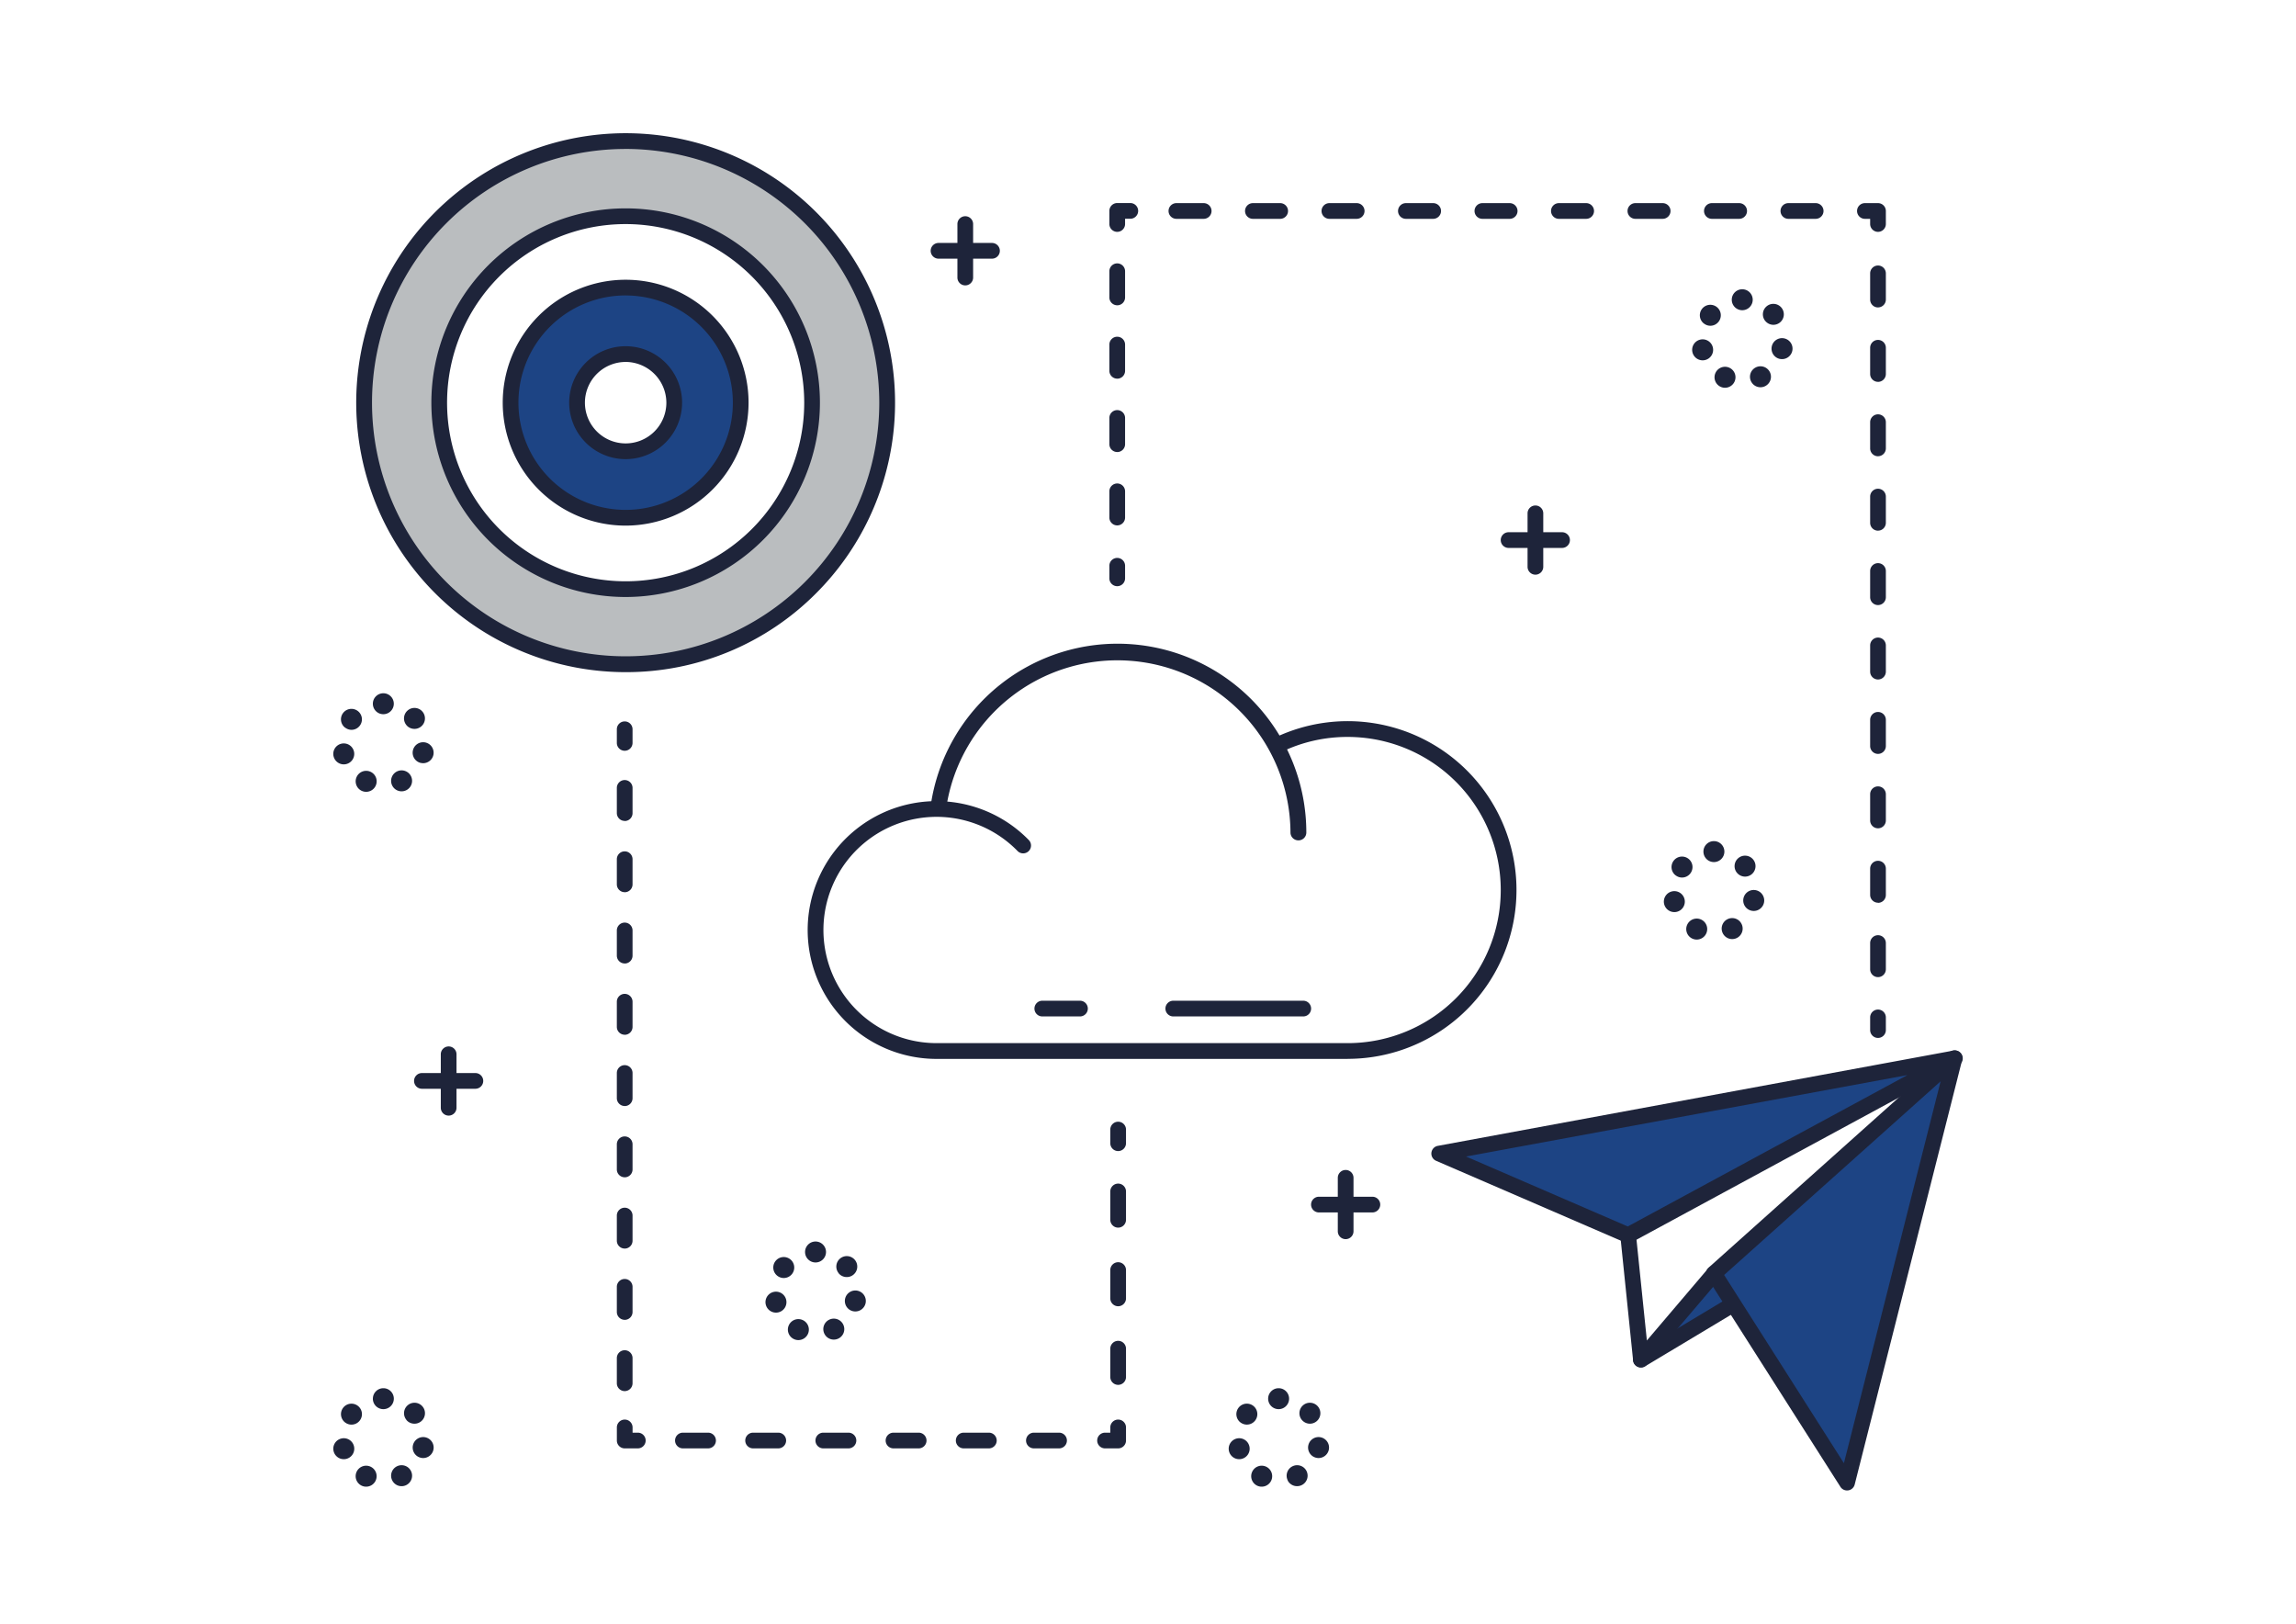 <svg id="Warstwa_1" data-name="Warstwa 1" xmlns="http://www.w3.org/2000/svg" viewBox="0 0 841.89 595.28"><defs><style>.cls-1{fill:#1d4484;}.cls-2{fill:#1e243a;}.cls-3{fill:#babdbf;}</style></defs><title>anton_icon_dron</title><polygon class="cls-1" points="597 452.87 716.8 387.99 527.73 422.93 597 452.87"/><polygon class="cls-1" points="677.27 543.55 716.69 387.97 628.46 466.89 677.27 543.55"/><polygon class="cls-1" points="601.69 498.45 635.18 478.35 628.56 466.91 601.69 498.45"/><path class="cls-2" d="M597,455.76a2.88,2.88,0,0,1-1.14-.24l-69.27-29.95a2.88,2.88,0,0,1,.62-5.48l189.06-34.93a2.88,2.88,0,0,1,1.9,5.37L598.38,455.41A2.88,2.88,0,0,1,597,455.76ZM537.57,424l59.29,25.64L699.4,394.14Z"/><path class="cls-2" d="M677.27,546.43a2.88,2.88,0,0,1-2.43-1.33L626,468.43a2.88,2.88,0,0,1,.51-3.7l88.24-78.92a2.88,2.88,0,0,1,4.71,2.86L680.07,544.26a2.88,2.88,0,0,1-2.79,2.17Zm-45.07-79,43.92,69,35.46-140Z"/><path class="cls-2" d="M601.69,501.33a2.88,2.88,0,0,1-2.87-2.59l-4.68-45.58a2.88,2.88,0,0,1,5.73-.59l4,38.87L626.37,465a2.88,2.88,0,1,1,4.39,3.74l-26.87,31.54A2.88,2.88,0,0,1,601.69,501.33Z"/><path class="cls-2" d="M601.69,501.33a2.88,2.88,0,0,1-1.49-5.35l33.5-20.1a2.88,2.88,0,0,1,3,4.94l-33.5,20.1A2.87,2.87,0,0,1,601.69,501.33Z"/><path class="cls-2" d="M494.16,388.21H343.41a47.25,47.25,0,1,1,33.9-80.16,2.88,2.88,0,0,1-4.14,4,41.48,41.48,0,1,0-29.76,70.38H494.16a56.13,56.13,0,0,0,0-112.26,55.63,55.63,0,0,0-23.86,5.31,2.88,2.88,0,0,1-2.45-5.22,61.9,61.9,0,1,1,26.32,117.93Z"/><path class="cls-2" d="M476.07,308.09a2.88,2.88,0,0,1-2.88-2.88A63.46,63.46,0,0,0,347,295.95a2.88,2.88,0,1,1-5.7-.83A69.22,69.22,0,0,1,479,305.21,2.88,2.88,0,0,1,476.07,308.09Z"/><path class="cls-2" d="M229.06,275.24a2.88,2.88,0,0,1-2.88-2.88v-5a2.88,2.88,0,0,1,5.76,0v5A2.88,2.88,0,0,1,229.06,275.24Z"/><path class="cls-2" d="M229.06,510a2.88,2.88,0,0,1-2.88-2.88v-9.22a2.88,2.88,0,1,1,5.76,0v9.22A2.88,2.88,0,0,1,229.06,510Zm0-26.13a2.88,2.88,0,0,1-2.88-2.88v-9.22a2.88,2.88,0,0,1,5.76,0V481A2.88,2.88,0,0,1,229.06,483.88Zm0-26.13a2.88,2.88,0,0,1-2.88-2.88v-9.22a2.88,2.88,0,0,1,5.76,0v9.22A2.88,2.88,0,0,1,229.06,457.75Zm0-26.13a2.88,2.88,0,0,1-2.88-2.88v-9.22a2.88,2.88,0,1,1,5.76,0v9.22A2.88,2.88,0,0,1,229.06,431.62Zm0-26.13a2.88,2.88,0,0,1-2.88-2.88v-9.22a2.88,2.88,0,0,1,5.76,0v9.22A2.88,2.88,0,0,1,229.06,405.5Zm0-26.13a2.88,2.88,0,0,1-2.88-2.88v-9.22a2.88,2.88,0,0,1,5.76,0v9.22A2.88,2.88,0,0,1,229.06,379.37Zm0-26.13a2.88,2.88,0,0,1-2.88-2.88v-9.22a2.88,2.88,0,1,1,5.76,0v9.22A2.88,2.88,0,0,1,229.06,353.24Zm0-26.13a2.88,2.88,0,0,1-2.88-2.88V315a2.88,2.88,0,0,1,5.76,0v9.22A2.88,2.88,0,0,1,229.06,327.11Zm0-26.13a2.88,2.88,0,0,1-2.88-2.88v-9.22a2.88,2.88,0,1,1,5.76,0v9.22A2.88,2.88,0,0,1,229.06,301Z"/><path class="cls-2" d="M233.87,531h-4.8a2.88,2.88,0,0,1-2.88-2.88v-4.8a2.88,2.88,0,1,1,5.76,0v1.92h1.92a2.88,2.88,0,0,1,0,5.76Z"/><path class="cls-2" d="M388.33,531h-9.22a2.88,2.88,0,1,1,0-5.76h9.22a2.88,2.88,0,1,1,0,5.76Zm-25.74,0h-9.22a2.88,2.88,0,1,1,0-5.76h9.22a2.88,2.88,0,0,1,0,5.76Zm-25.74,0h-9.22a2.88,2.88,0,0,1,0-5.76h9.22a2.88,2.88,0,0,1,0,5.76Zm-25.74,0h-9.22a2.88,2.88,0,0,1,0-5.76h9.22a2.88,2.88,0,1,1,0,5.76Zm-25.74,0h-9.22a2.88,2.88,0,1,1,0-5.76h9.22a2.88,2.88,0,1,1,0,5.76Zm-25.74,0h-9.22a2.88,2.88,0,1,1,0-5.76h9.22a2.88,2.88,0,0,1,0,5.76Z"/><path class="cls-2" d="M410,531h-4.8a2.88,2.88,0,0,1,0-5.76h1.92v-1.92a2.88,2.88,0,1,1,5.76,0v4.8A2.88,2.88,0,0,1,410,531Z"/><path class="cls-2" d="M410,507.71a2.88,2.88,0,0,1-2.88-2.88V494.45a2.88,2.88,0,1,1,5.76,0v10.37A2.88,2.88,0,0,1,410,507.71Zm0-28.82a2.88,2.88,0,0,1-2.88-2.88V465.63a2.88,2.88,0,0,1,5.76,0V476A2.88,2.88,0,0,1,410,478.89Zm0-28.82a2.88,2.88,0,0,1-2.88-2.88V436.81a2.88,2.88,0,1,1,5.76,0v10.37A2.88,2.88,0,0,1,410,450.07Z"/><path class="cls-2" d="M410,422a2.88,2.88,0,0,1-2.88-2.88v-5a2.88,2.88,0,1,1,5.76,0v5A2.88,2.88,0,0,1,410,422Z"/><path class="cls-2" d="M688.62,380.52a2.88,2.88,0,0,1-2.88-2.88V373a2.88,2.88,0,0,1,5.76,0v4.61A2.88,2.88,0,0,1,688.62,380.52Z"/><path class="cls-2" d="M688.62,358.23a2.88,2.88,0,0,1-2.88-2.88v-9.61a2.88,2.88,0,0,1,5.76,0v9.61A2.88,2.88,0,0,1,688.62,358.23Zm0-27.28a2.88,2.88,0,0,1-2.88-2.88v-9.61a2.88,2.88,0,1,1,5.76,0v9.61A2.88,2.88,0,0,1,688.62,331Zm0-27.28a2.88,2.88,0,0,1-2.88-2.88v-9.61a2.88,2.88,0,1,1,5.76,0v9.61A2.88,2.88,0,0,1,688.62,303.67Zm0-27.28a2.88,2.88,0,0,1-2.88-2.88V263.9a2.88,2.88,0,0,1,5.76,0v9.61A2.88,2.88,0,0,1,688.62,276.39Zm0-27.28a2.88,2.88,0,0,1-2.88-2.88v-9.61a2.88,2.88,0,0,1,5.76,0v9.61A2.88,2.88,0,0,1,688.62,249.11Zm0-27.28a2.88,2.88,0,0,1-2.88-2.88v-9.61a2.88,2.88,0,0,1,5.76,0v9.61A2.88,2.88,0,0,1,688.62,221.83Zm0-27.28a2.88,2.88,0,0,1-2.88-2.88v-9.61a2.88,2.88,0,1,1,5.76,0v9.61A2.88,2.88,0,0,1,688.62,194.54Zm0-27.28a2.88,2.88,0,0,1-2.88-2.88v-9.61a2.88,2.88,0,1,1,5.76,0v9.61A2.88,2.88,0,0,1,688.62,167.26Zm0-27.28a2.88,2.88,0,0,1-2.88-2.88v-9.61a2.88,2.88,0,0,1,5.76,0v9.61A2.88,2.88,0,0,1,688.62,140Zm0-27.28a2.88,2.88,0,0,1-2.88-2.88v-9.61a2.88,2.88,0,0,1,5.76,0v9.61A2.88,2.88,0,0,1,688.62,112.7Z"/><path class="cls-2" d="M688.62,85a2.88,2.88,0,0,1-2.88-2.88V80.23h-1.92a2.88,2.88,0,0,1,0-5.76h4.8a2.88,2.88,0,0,1,2.88,2.88v4.8A2.88,2.88,0,0,1,688.62,85Z"/><path class="cls-2" d="M665.76,80.23h-10a2.88,2.88,0,0,1,0-5.76h10a2.88,2.88,0,0,1,0,5.76Zm-28.05,0h-10a2.88,2.88,0,0,1,0-5.76h10a2.88,2.88,0,0,1,0,5.76Zm-28.05,0h-10a2.88,2.88,0,1,1,0-5.76h10a2.88,2.88,0,1,1,0,5.76Zm-28.05,0h-10a2.88,2.88,0,1,1,0-5.76h10a2.88,2.88,0,1,1,0,5.76Zm-28.05,0h-10a2.88,2.88,0,1,1,0-5.76h10a2.88,2.88,0,1,1,0,5.76Zm-28.05,0h-10a2.88,2.88,0,1,1,0-5.76h10a2.88,2.88,0,1,1,0,5.76Zm-28.05,0h-10a2.88,2.88,0,1,1,0-5.76h10a2.88,2.88,0,1,1,0,5.76Zm-28.05,0h-10a2.88,2.88,0,0,1,0-5.76h10a2.88,2.88,0,1,1,0,5.76Zm-28.05,0h-10a2.88,2.88,0,0,1,0-5.76h10a2.88,2.88,0,1,1,0,5.76Z"/><path class="cls-2" d="M409.66,85a2.88,2.88,0,0,1-2.88-2.88v-4.8a2.88,2.88,0,0,1,2.88-2.88h4.8a2.88,2.88,0,1,1,0,5.76h-1.92v1.92A2.88,2.88,0,0,1,409.66,85Z"/><path class="cls-2" d="M409.66,192.62a2.88,2.88,0,0,1-2.88-2.88v-9.61a2.88,2.88,0,0,1,5.76,0v9.61A2.88,2.88,0,0,1,409.66,192.62Zm0-26.9a2.88,2.88,0,0,1-2.88-2.88v-9.61a2.88,2.88,0,0,1,5.76,0v9.61A2.88,2.88,0,0,1,409.66,165.73Zm0-26.9a2.88,2.88,0,0,1-2.88-2.88v-9.61a2.88,2.88,0,1,1,5.76,0v9.61A2.88,2.88,0,0,1,409.66,138.83Zm0-26.9a2.88,2.88,0,0,1-2.88-2.88V99.44a2.88,2.88,0,0,1,5.76,0V109A2.88,2.88,0,0,1,409.66,111.93Z"/><path class="cls-2" d="M409.66,214.91a2.88,2.88,0,0,1-2.88-2.88v-4.61a2.88,2.88,0,1,1,5.76,0V212A2.88,2.88,0,0,1,409.66,214.91Z"/><path class="cls-2" d="M132.63,544.68a3.85,3.85,0,0,1-1.86-5.11h0a3.84,3.84,0,0,1,5.11-1.86h0a3.85,3.85,0,0,1,1.86,5.11h0a3.84,3.84,0,0,1-3.49,2.22h0A3.83,3.83,0,0,1,132.63,544.68Zm11.19-1.94a3.84,3.84,0,0,1,1.71-5.16h0a3.84,3.84,0,0,1,5.16,1.71h0a3.84,3.84,0,0,1-1.71,5.16h0a3.82,3.82,0,0,1-1.73.41h0A3.84,3.84,0,0,1,143.82,542.74ZM122.32,532h0a3.83,3.83,0,0,1,2.86-4.62h0a3.84,3.84,0,0,1,4.62,2.86h0a3.84,3.84,0,0,1-2.86,4.62h0a3.93,3.93,0,0,1-.89.1h0A3.84,3.84,0,0,1,122.32,532Zm32.08,2.46a3.84,3.84,0,0,1-3-4.53h0a3.84,3.84,0,0,1,4.53-3h0a3.85,3.85,0,0,1,3,4.54h0a3.85,3.85,0,0,1-3.76,3.07h0A3.83,3.83,0,0,1,154.39,534.46Zm-27.91-13a3.83,3.83,0,0,1-.63-5.39h0a3.84,3.84,0,0,1,5.4-.63h0a3.84,3.84,0,0,1,.63,5.39h0a3.82,3.82,0,0,1-3,1.46h0A3.81,3.81,0,0,1,126.49,521.45Zm22.56-.88a3.84,3.84,0,0,1,.47-5.41h0a3.84,3.84,0,0,1,5.41.47h0a3.84,3.84,0,0,1-.47,5.41h0a3.82,3.82,0,0,1-2.47.9h0A3.83,3.83,0,0,1,149,520.57Zm-12.32-7.8a3.84,3.84,0,0,1,3.84-3.84h0a3.84,3.84,0,0,1,3.84,3.84h0a3.84,3.84,0,0,1-3.84,3.84h0A3.84,3.84,0,0,1,136.72,512.78Z"/><path class="cls-2" d="M132.63,289.93a3.84,3.84,0,0,1-1.85-5.11h0a3.84,3.84,0,0,1,5.11-1.86h0a3.84,3.84,0,0,1,1.86,5.11h0a3.84,3.84,0,0,1-3.49,2.22h0A3.83,3.83,0,0,1,132.63,289.93ZM143.82,288a3.84,3.84,0,0,1,1.71-5.16h0a3.84,3.84,0,0,1,5.16,1.7h0a3.84,3.84,0,0,1-1.71,5.16h0a3.82,3.82,0,0,1-1.73.41h0A3.84,3.84,0,0,1,143.82,288Zm-21.51-10.73a3.84,3.84,0,0,1,2.86-4.62h0a3.85,3.85,0,0,1,4.62,2.86h0a3.84,3.84,0,0,1-2.86,4.62h0a3.88,3.88,0,0,1-.88.1h0A3.85,3.85,0,0,1,122.31,277.25Zm32.08,2.46a3.84,3.84,0,0,1-3-4.54h0a3.84,3.84,0,0,1,4.53-3h0a3.85,3.85,0,0,1,3,4.54h0a3.85,3.85,0,0,1-3.76,3.07h0A3.83,3.83,0,0,1,154.39,279.71Zm-27.91-13a3.84,3.84,0,0,1-.63-5.39h0a3.84,3.84,0,0,1,5.4-.63h0a3.84,3.84,0,0,1,.63,5.4h0a3.83,3.83,0,0,1-3,1.46h0A3.82,3.82,0,0,1,126.48,266.69Zm22.56-.88a3.84,3.84,0,0,1,.47-5.41h0a3.84,3.84,0,0,1,5.41.47h0a3.84,3.84,0,0,1-.47,5.41h0a3.82,3.82,0,0,1-2.47.9h0A3.83,3.83,0,0,1,149,265.82ZM136.72,258a3.84,3.84,0,0,1,3.84-3.84h0a3.84,3.84,0,0,1,3.84,3.84h0a3.84,3.84,0,0,1-3.84,3.84h0A3.84,3.84,0,0,1,136.72,258Z"/><path class="cls-2" d="M630.9,141.8a3.84,3.84,0,0,1-1.86-5.11h0a3.84,3.84,0,0,1,5.11-1.86h0a3.84,3.84,0,0,1,1.85,5.11h0a3.84,3.84,0,0,1-3.49,2.22h0A3.83,3.83,0,0,1,630.9,141.8Zm11.19-1.94a3.83,3.83,0,0,1,1.71-5.16h0a3.84,3.84,0,0,1,5.16,1.7h0a3.84,3.84,0,0,1-1.71,5.16h0a3.79,3.79,0,0,1-1.72.41h0A3.83,3.83,0,0,1,642.09,139.85Zm-21.51-10.73h0a3.84,3.84,0,0,1,2.86-4.62h0a3.84,3.84,0,0,1,4.62,2.86h0A3.84,3.84,0,0,1,625.2,132h0a3.88,3.88,0,0,1-.89.1h0A3.84,3.84,0,0,1,620.58,129.13Zm32.08,2.46a3.84,3.84,0,0,1-3-4.54h0a3.84,3.84,0,0,1,4.54-3h0a3.84,3.84,0,0,1,3,4.54h0a3.84,3.84,0,0,1-3.76,3.07h0A3.83,3.83,0,0,1,652.66,131.58Zm-27.91-13a3.84,3.84,0,0,1-.63-5.39h0a3.85,3.85,0,0,1,5.4-.63h0a3.84,3.84,0,0,1,.63,5.4h0a3.83,3.83,0,0,1-3,1.46h0A3.82,3.82,0,0,1,624.75,118.57Zm22.56-.88a3.84,3.84,0,0,1,.47-5.41h0a3.84,3.84,0,0,1,5.41.47h0a3.84,3.84,0,0,1-.47,5.41h0a3.83,3.83,0,0,1-2.47.9h0A3.83,3.83,0,0,1,647.31,117.69ZM635,109.89a3.84,3.84,0,0,1,3.84-3.84h0a3.84,3.84,0,0,1,3.84,3.84h0a3.84,3.84,0,0,1-3.84,3.84h0A3.84,3.84,0,0,1,635,109.89Z"/><path class="cls-2" d="M620.52,344.1h0a3.84,3.84,0,0,1-1.85-5.11h0a3.84,3.84,0,0,1,5.11-1.86h0a3.84,3.84,0,0,1,1.85,5.11h0a3.83,3.83,0,0,1-3.48,2.22h0A3.83,3.83,0,0,1,620.52,344.1Zm11.19-1.94a3.84,3.84,0,0,1,1.71-5.16h0a3.83,3.83,0,0,1,5.16,1.71h0a3.84,3.84,0,0,1-1.7,5.16h0a3.82,3.82,0,0,1-1.73.41h0A3.84,3.84,0,0,1,631.71,342.16ZM610.2,331.43a3.84,3.84,0,0,1,2.86-4.62h0a3.84,3.84,0,0,1,4.62,2.86h0a3.84,3.84,0,0,1-2.85,4.62h0a3.93,3.93,0,0,1-.89.1h0A3.85,3.85,0,0,1,610.2,331.43Zm32.08,2.46a3.84,3.84,0,0,1-3-4.53h0a3.85,3.85,0,0,1,4.54-3h0a3.85,3.85,0,0,1,3,4.54h0a3.85,3.85,0,0,1-3.76,3.07h0A3.85,3.85,0,0,1,642.28,333.89Zm-27.91-13a3.84,3.84,0,0,1-.63-5.4h0a3.85,3.85,0,0,1,5.4-.63h0a3.84,3.84,0,0,1,.63,5.4h0a3.82,3.82,0,0,1-3,1.46h0A3.82,3.82,0,0,1,614.38,320.88Zm22.56-.88a3.84,3.84,0,0,1,.47-5.41h0a3.84,3.84,0,0,1,5.41.47h0a3.84,3.84,0,0,1-.47,5.41h0a3.83,3.83,0,0,1-2.47.9h0A3.83,3.83,0,0,1,636.93,320Zm-12.32-7.8a3.84,3.84,0,0,1,3.84-3.84h0a3.84,3.84,0,0,1,3.84,3.84h0a3.84,3.84,0,0,1-3.84,3.84h0A3.84,3.84,0,0,1,624.61,312.2Z"/><path class="cls-2" d="M461,544.68a3.84,3.84,0,0,1-1.85-5.11h0a3.84,3.84,0,0,1,5.11-1.86h0a3.85,3.85,0,0,1,1.86,5.11h0a3.84,3.84,0,0,1-3.49,2.22h0A3.83,3.83,0,0,1,461,544.68Zm11.19-1.94a3.84,3.84,0,0,1,1.71-5.16h0a3.84,3.84,0,0,1,5.16,1.7h0a3.84,3.84,0,0,1-1.7,5.16h0a3.82,3.82,0,0,1-1.73.41h0A3.84,3.84,0,0,1,472.15,542.74ZM450.64,532a3.84,3.84,0,0,1,2.86-4.62h0a3.84,3.84,0,0,1,4.62,2.86h0a3.84,3.84,0,0,1-2.86,4.62h0a3.88,3.88,0,0,1-.88.1h0A3.84,3.84,0,0,1,450.64,532Zm32.08,2.46a3.84,3.84,0,0,1-3-4.53h0a3.84,3.84,0,0,1,4.53-3h0a3.85,3.85,0,0,1,3,4.54h0a3.85,3.85,0,0,1-3.76,3.07h0A3.83,3.83,0,0,1,482.72,534.46Zm-27.91-13a3.84,3.84,0,0,1-.63-5.4h0a3.84,3.84,0,0,1,5.4-.63h0a3.84,3.84,0,0,1,.63,5.39h0a3.82,3.82,0,0,1-3,1.46h0A3.82,3.82,0,0,1,454.81,521.45Zm22.56-.88a3.84,3.84,0,0,1,.47-5.41h0a3.84,3.84,0,0,1,5.41.47h0a3.84,3.84,0,0,1-.47,5.41h0a3.82,3.82,0,0,1-2.47.9h0A3.83,3.83,0,0,1,477.37,520.57ZM465,512.78a3.84,3.84,0,0,1,3.84-3.84h0a3.84,3.84,0,0,1,3.84,3.84h0a3.84,3.84,0,0,1-3.84,3.84h0A3.84,3.84,0,0,1,465,512.78Z"/><path class="cls-2" d="M291.11,490.93a3.84,3.84,0,0,1-1.85-5.11h0a3.84,3.84,0,0,1,5.11-1.85h0a3.84,3.84,0,0,1,1.86,5.11h0a3.84,3.84,0,0,1-3.49,2.22h0A3.83,3.83,0,0,1,291.11,490.93ZM302.3,489a3.84,3.84,0,0,1,1.71-5.16h0a3.84,3.84,0,0,1,5.16,1.71h0a3.84,3.84,0,0,1-1.7,5.16h0a3.87,3.87,0,0,1-1.73.41h0A3.84,3.84,0,0,1,302.3,489Zm-21.51-10.73a3.84,3.84,0,0,1,2.86-4.62h0a3.84,3.84,0,0,1,4.62,2.86h0a3.84,3.84,0,0,1-2.86,4.62h0a3.88,3.88,0,0,1-.88.1h0A3.85,3.85,0,0,1,280.79,478.26Zm32.08,2.46a3.84,3.84,0,0,1-3-4.54h0a3.84,3.84,0,0,1,4.53-3h0a3.85,3.85,0,0,1,3,4.54h0a3.85,3.85,0,0,1-3.76,3.07h0A3.83,3.83,0,0,1,312.87,480.72ZM285,467.7a3.84,3.84,0,0,1-.63-5.39h0a3.84,3.84,0,0,1,5.4-.63h0a3.84,3.84,0,0,1,.63,5.4h0a3.83,3.83,0,0,1-3,1.46h0A3.82,3.82,0,0,1,285,467.7Zm22.56-.88a3.84,3.84,0,0,1,.47-5.41h0a3.84,3.84,0,0,1,5.41.47h0a3.84,3.84,0,0,1-.47,5.41h0a3.83,3.83,0,0,1-2.47.9h0A3.84,3.84,0,0,1,307.52,466.82ZM295.2,459a3.84,3.84,0,0,1,3.84-3.84h0a3.84,3.84,0,0,1,3.84,3.84h0a3.84,3.84,0,0,1-3.84,3.84h0A3.84,3.84,0,0,1,295.2,459Z"/><path class="cls-2" d="M164.51,409a2.88,2.88,0,0,1-2.88-2.88v-19.6a2.88,2.88,0,1,1,5.76,0v19.6A2.88,2.88,0,0,1,164.51,409Z"/><path class="cls-2" d="M174.31,399.16h-19.6a2.88,2.88,0,0,1,0-5.76h19.6a2.88,2.88,0,1,1,0,5.76Z"/><path class="cls-2" d="M493.42,454.29a2.88,2.88,0,0,1-2.88-2.88v-19.6a2.88,2.88,0,0,1,5.76,0v19.6A2.88,2.88,0,0,1,493.42,454.29Z"/><path class="cls-2" d="M503.22,444.5h-19.6a2.88,2.88,0,0,1,0-5.76h19.6a2.88,2.88,0,1,1,0,5.76Z"/><path class="cls-2" d="M353.94,104.63a2.88,2.88,0,0,1-2.88-2.88V82.15a2.88,2.88,0,0,1,5.76,0v19.6A2.88,2.88,0,0,1,353.94,104.63Z"/><path class="cls-2" d="M363.74,94.83h-19.6a2.88,2.88,0,0,1,0-5.76h19.6a2.88,2.88,0,1,1,0,5.76Z"/><path class="cls-2" d="M563,210.68a2.88,2.88,0,0,1-2.88-2.88V188.2a2.88,2.88,0,1,1,5.76,0v19.6A2.88,2.88,0,0,1,563,210.68Z"/><path class="cls-2" d="M572.77,200.88h-19.6a2.88,2.88,0,0,1,0-5.76h19.6a2.88,2.88,0,1,1,0,5.76Z"/><path class="cls-2" d="M477.86,372.64H430.22a2.88,2.88,0,0,1,0-5.76h47.65a2.88,2.88,0,1,1,0,5.76Z"/><path class="cls-2" d="M396,372.64H382.19a2.88,2.88,0,1,1,0-5.76H396a2.88,2.88,0,0,1,0,5.76Z"/><path class="cls-1" d="M229.41,105.44a42.19,42.19,0,1,0,42.19,42.19A42.19,42.19,0,0,0,229.41,105.44Zm0,60a17.82,17.82,0,1,1,17.82-17.82A17.82,17.82,0,0,1,229.41,165.45Z"/><path class="cls-3" d="M229.41,51.72a95.91,95.91,0,1,0,95.91,95.91A95.91,95.91,0,0,0,229.41,51.72Zm0,164.27a68.36,68.36,0,1,1,68.36-68.36A68.36,68.36,0,0,1,229.41,216Z"/><path class="cls-2" d="M229.41,218.87a71.24,71.24,0,1,1,71.24-71.24A71.32,71.32,0,0,1,229.41,218.87Zm0-136.72a65.48,65.48,0,1,0,65.48,65.48A65.55,65.55,0,0,0,229.41,82.15Z"/><path class="cls-2" d="M229.41,246.42a98.79,98.79,0,1,1,69.85-28.93A98.14,98.14,0,0,1,229.41,246.42Zm0-191.81a93,93,0,1,0,93,93A93.13,93.13,0,0,0,229.41,54.6Z"/><path class="cls-2" d="M229.41,192.7a45.07,45.07,0,1,1,45.07-45.07A45.13,45.13,0,0,1,229.41,192.7Zm0-84.39a39.31,39.31,0,1,0,39.31,39.31A39.36,39.36,0,0,0,229.41,108.32Z"/><path class="cls-2" d="M229.41,168.33a20.7,20.7,0,1,1,20.7-20.7A20.72,20.72,0,0,1,229.41,168.33Zm0-35.63a14.93,14.93,0,1,0,14.93,14.93A15,15,0,0,0,229.41,132.69Z"/></svg>
